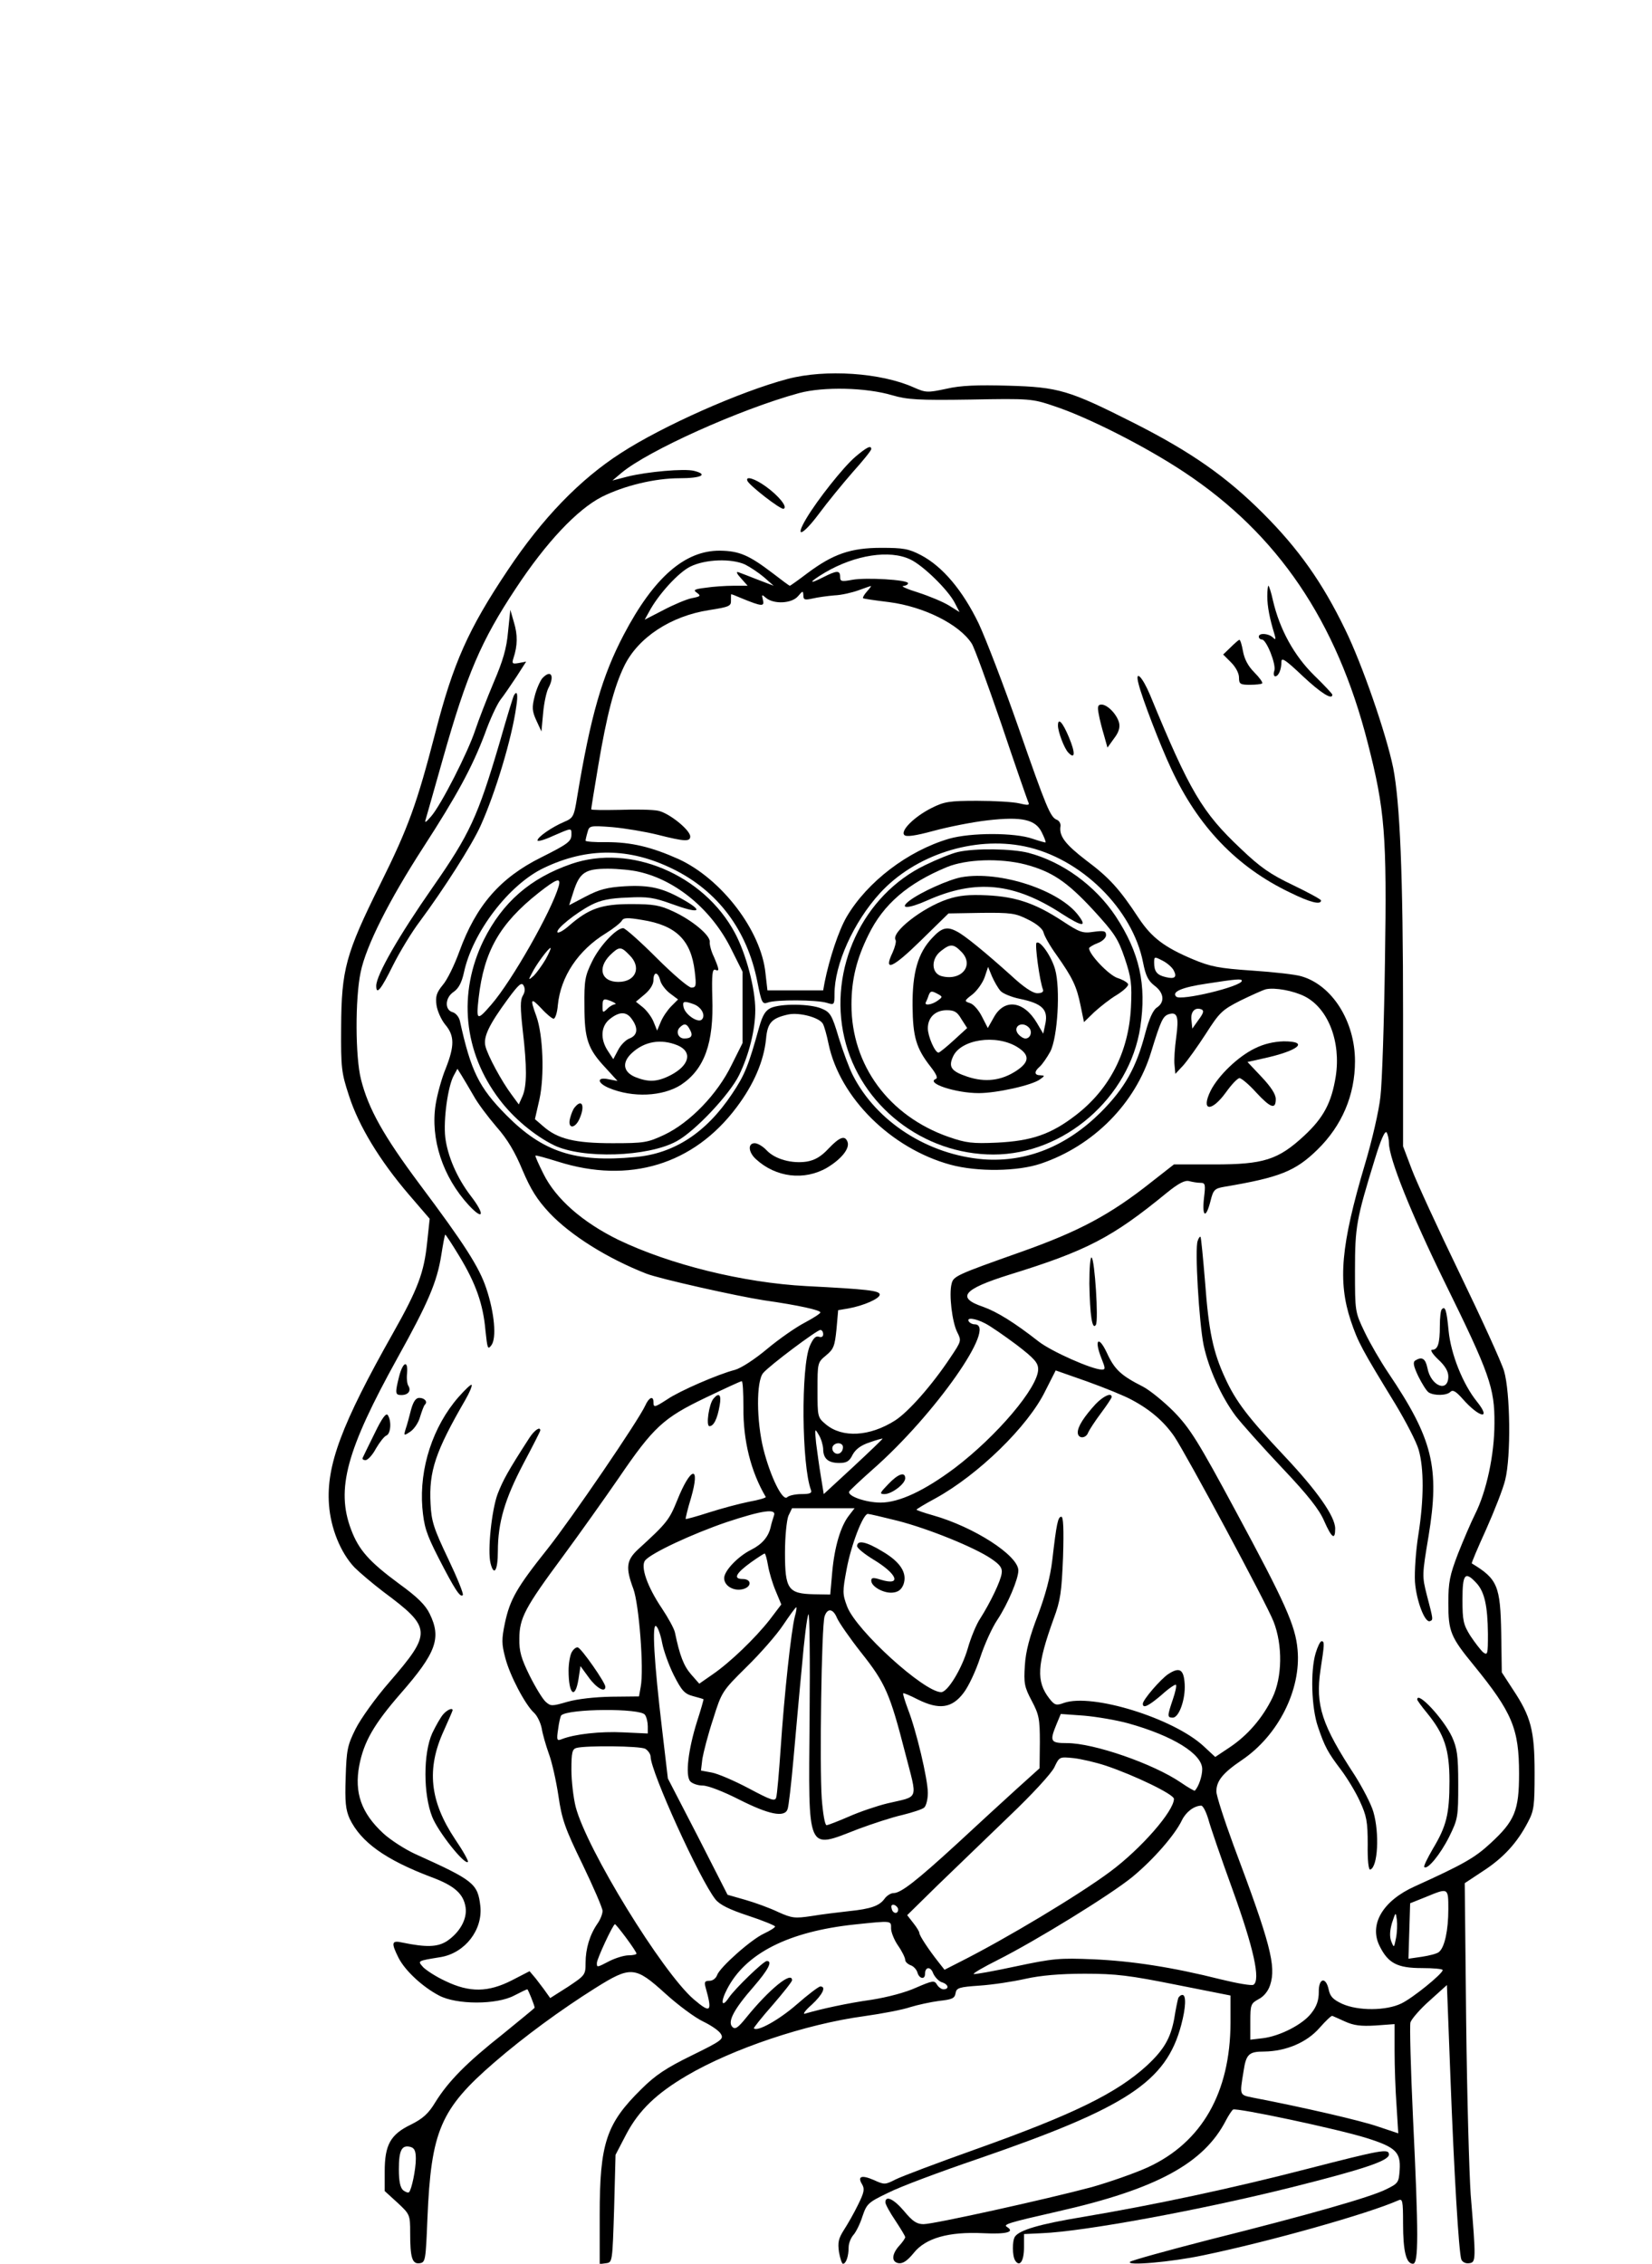 <?xml version="1.0" encoding="UTF-8" standalone="yes"?>
<svg version="1.0" xmlns="http://www.w3.org/2000/svg" width="438pt" height="600pt" viewBox="0 0 584 800" preserveAspectRatio="xMidYMid meet">
  <g transform="translate(0,800) scale(0.1,-0.1)" fill="#000000" stroke="none">
    <path d="M2785 6661 c-167 -44 -442 -166 -590 -262 -146 -94 -278 -231 -400
-414 -140 -209 -193 -329 -256 -574 -65 -251 -95 -335 -195 -536 -122 -246
-137 -301 -138 -505 -1 -145 1 -161 28 -243 34 -106 109 -229 211 -348 l74
-86 -9 -84 c-11 -106 -32 -163 -120 -319 -183 -324 -237 -469 -227 -607 6 -84
41 -170 90 -222 18 -18 64 -57 102 -86 172 -128 173 -144 21 -320 -48 -55
-101 -129 -119 -165 -29 -58 -32 -75 -35 -171 -3 -88 0 -114 14 -146 40 -83
126 -145 290 -207 81 -30 113 -59 120 -107 6 -42 -22 -90 -68 -120 -33 -20
-72 -21 -155 -4 -39 9 -41 0 -14 -54 23 -45 84 -102 143 -133 62 -33 204 -33
266 0 23 12 44 22 46 22 3 0 26 -58 26 -65 0 -2 -51 -43 -112 -93 -128 -101
-193 -167 -239 -241 -24 -40 -44 -58 -86 -79 -73 -35 -93 -72 -93 -166 l0 -69
45 -41 c44 -41 45 -43 45 -106 0 -89 7 -112 34 -108 20 3 21 10 27 158 13 310
46 387 237 552 104 90 235 186 356 262 126 79 141 78 248 -19 45 -41 106 -86
134 -99 29 -14 58 -34 63 -45 10 -17 0 -24 -104 -75 -90 -44 -129 -70 -178
-119 -124 -122 -147 -191 -147 -445 l0 -173 23 3 c22 3 22 5 28 193 l5 190 38
73 c45 85 107 144 214 207 162 95 420 182 627 210 64 9 137 23 163 32 26 8 72
18 102 22 46 5 55 9 58 27 3 19 12 22 85 27 45 3 118 14 162 24 54 12 122 18
210 18 111 0 158 -6 323 -39 l192 -38 0 -97 c-1 -246 -101 -422 -292 -510 -46
-21 -135 -52 -198 -70 -161 -43 -559 -131 -595 -131 -24 0 -39 10 -68 45 -37
44 -67 58 -67 32 0 -7 16 -36 35 -64 19 -29 35 -55 35 -59 0 -4 -9 -17 -19
-28 -29 -31 -31 -60 -4 -64 15 -2 31 9 53 36 42 53 124 76 246 70 81 -4 113 4
84 22 -15 9 4 15 180 55 349 79 516 170 594 322 9 17 20 34 25 38 13 7 372
-69 473 -101 102 -32 120 -50 116 -112 -3 -45 -5 -48 -48 -69 -56 -28 -274
-90 -625 -178 -148 -38 -274 -73 -280 -78 -16 -15 146 -1 259 23 236 49 583
147 689 194 15 7 17 0 17 -82 0 -98 11 -142 35 -142 20 0 20 103 0 518 -8 172
-12 323 -9 335 4 12 34 47 68 77 l61 55 12 -315 c13 -346 30 -630 39 -655 4
-9 15 -15 28 -13 24 3 24 11 5 243 -5 72 -13 348 -16 615 l-5 485 65 43 c71
46 120 99 158 172 22 41 24 58 24 175 0 150 -13 199 -77 295 l-39 60 -2 137
c-3 169 -13 193 -104 248 -2 1 21 55 51 121 29 65 60 144 67 174 21 83 18 310
-4 385 -10 33 -81 188 -157 345 -76 157 -152 322 -169 367 l-31 82 0 463 c0
499 -11 752 -35 875 -25 121 -110 367 -170 489 -80 165 -164 284 -290 410
-129 129 -254 217 -460 321 -226 114 -263 125 -440 130 -110 3 -169 1 -220
-11 -66 -14 -72 -14 -115 5 -116 52 -312 65 -445 30z m370 -58 c51 -15 91 -18
276 -15 210 4 218 3 295 -23 119 -39 324 -143 461 -234 330 -219 538 -525 648
-956 61 -237 68 -327 61 -770 -3 -214 -10 -430 -16 -480 -5 -49 -30 -157 -55
-240 -85 -286 -96 -413 -50 -552 26 -77 38 -99 159 -297 36 -60 73 -131 81
-159 19 -66 19 -174 -1 -301 -9 -56 -14 -130 -12 -166 5 -67 35 -146 53 -139
12 5 12 4 -11 92 -17 67 -17 71 6 208 40 243 15 344 -142 577 -27 40 -65 105
-84 145 -34 71 -34 72 -34 217 0 155 5 182 70 393 21 69 36 103 42 95 4 -7 8
-24 8 -37 0 -55 79 -251 196 -490 160 -325 178 -376 177 -501 0 -110 -28 -241
-69 -322 -14 -28 -41 -91 -60 -139 -29 -76 -34 -100 -34 -174 0 -101 8 -120
90 -220 136 -167 160 -224 160 -383 0 -130 -15 -167 -101 -246 -55 -51 -95
-74 -267 -152 -114 -51 -163 -135 -125 -211 30 -61 63 -78 149 -78 41 0 74 -3
74 -7 0 -13 -106 -99 -146 -118 -53 -26 -153 -27 -210 -1 -32 15 -42 26 -47
50 -10 47 -36 41 -35 -9 0 -28 -7 -50 -26 -74 -30 -40 -112 -82 -173 -89 l-43
-5 0 64 c0 60 2 64 29 79 18 9 34 28 41 50 22 67 1 147 -129 493 -33 90 -61
176 -61 191 0 37 22 65 90 111 129 87 210 249 197 390 -7 85 -45 168 -216 485
-136 253 -164 297 -221 356 -36 36 -85 76 -110 89 -77 39 -100 60 -127 119
-30 64 -46 47 -19 -20 14 -35 14 -39 1 -39 -34 0 -178 64 -223 99 -87 68 -147
105 -197 123 -95 32 -71 62 92 113 275 85 364 131 558 290 42 34 64 45 79 41
11 -3 29 -6 40 -6 17 0 18 -6 12 -55 -7 -66 7 -73 23 -10 10 40 14 45 49 51
196 33 251 55 329 131 87 85 133 193 133 313 0 141 -81 269 -190 300 -19 6
-97 15 -173 20 -118 8 -148 14 -210 40 -102 43 -146 77 -192 146 -67 102 -104
143 -186 204 -74 57 -96 86 -90 121 1 9 -5 19 -13 22 -23 9 -37 43 -136 327
-51 146 -114 310 -140 366 -57 118 -128 202 -204 242 -44 23 -63 26 -141 26
-108 0 -170 -22 -260 -89 -33 -25 -61 -45 -63 -45 -2 0 -29 20 -60 44 -84 64
-118 79 -187 80 -124 1 -234 -95 -340 -297 -76 -145 -117 -285 -165 -575 -11
-69 -14 -73 -47 -87 -42 -18 -93 -53 -93 -65 0 -5 25 2 55 16 67 29 65 29 65
5 0 -24 -11 -33 -107 -81 -145 -72 -230 -170 -289 -332 -17 -47 -43 -101 -59
-119 -22 -27 -26 -40 -22 -71 3 -21 17 -52 31 -69 33 -39 33 -75 2 -154 -14
-33 -30 -91 -36 -128 -19 -122 25 -256 117 -356 53 -57 58 -33 7 33 -49 64
-82 141 -90 207 -7 61 9 180 30 218 l13 24 15 -24 c8 -13 27 -45 42 -71 14
-26 51 -75 81 -110 39 -44 66 -90 92 -153 29 -68 51 -104 96 -152 75 -79 204
-160 342 -214 46 -18 318 -79 415 -94 126 -18 200 -35 200 -43 0 -4 -25 -20
-55 -36 -31 -16 -90 -57 -132 -92 -44 -37 -93 -69 -115 -75 -59 -15 -197 -75
-239 -104 -45 -29 -49 -30 -49 -10 0 24 -16 17 -29 -12 -24 -53 -261 -400
-345 -506 -110 -138 -133 -179 -151 -262 -12 -58 -12 -74 1 -123 16 -63 71
-167 102 -195 11 -10 23 -35 27 -55 3 -20 15 -61 25 -89 11 -29 26 -96 34
-149 12 -83 23 -115 85 -242 39 -81 71 -155 71 -165 0 -11 -8 -31 -18 -45 -27
-39 -42 -88 -42 -139 0 -42 -2 -44 -62 -84 l-63 -40 -15 21 c-8 12 -25 33 -36
48 l-22 26 -62 -32 c-84 -43 -150 -44 -235 -3 -33 15 -68 38 -79 49 -20 23
-23 22 63 36 85 15 148 96 139 180 -9 80 -24 91 -230 184 -37 17 -88 50 -113
73 -78 72 -103 144 -85 240 16 83 51 145 146 254 126 144 145 196 103 282 -15
31 -43 59 -108 106 -107 79 -143 120 -170 192 -54 143 -16 281 164 606 109
196 140 269 155 364 6 38 12 71 14 72 1 1 23 -32 49 -75 59 -97 85 -171 93
-263 7 -65 8 -70 21 -53 19 25 11 115 -18 201 -25 75 -76 155 -237 370 -126
169 -180 265 -206 369 -20 79 -21 284 -1 379 19 92 100 253 221 440 119 184
173 283 218 402 18 51 43 104 55 120 12 15 37 52 57 82 l34 53 -26 -5 c-23 -4
-25 -2 -19 17 15 45 15 83 2 126 l-13 45 -8 -77 c-5 -59 -18 -103 -51 -180
-24 -57 -53 -132 -65 -168 -26 -79 -121 -265 -156 -305 -19 -22 -24 -25 -19
-10 3 11 31 108 61 215 84 297 135 416 257 600 108 164 217 279 304 324 80 40
188 66 275 66 77 0 103 13 52 26 -35 9 -166 -3 -235 -20 l-54 -14 32 27 c93
78 419 225 628 282 85 23 237 20 330 -8z m63 -580 c45 -21 133 -107 157 -153
l17 -33 -37 23 c-21 13 -69 33 -109 46 -39 12 -63 23 -53 23 9 1 17 5 17 10 0
12 -148 21 -197 12 -38 -7 -43 -6 -43 10 0 24 -11 24 -60 -1 -55 -28 -50 -17
7 17 106 62 228 81 301 46z m-584 -18 c18 -9 48 -29 67 -45 l34 -30 -55 21
c-30 12 -62 24 -70 27 -9 3 -5 -6 9 -21 l24 -27 -50 0 c-28 0 -72 -3 -98 -7
-41 -5 -46 -8 -31 -18 15 -11 12 -13 -19 -19 -19 -4 -64 -23 -100 -42 l-66
-34 15 27 c32 61 105 141 147 161 53 26 145 29 193 7z m431 -95 c-10 -11 -16
-22 -14 -24 2 -2 44 -8 93 -14 122 -16 247 -78 291 -146 9 -13 55 -140 104
-282 48 -143 91 -266 95 -276 7 -14 3 -15 -31 -7 -21 5 -88 9 -149 9 -98 0
-116 -3 -160 -25 -62 -31 -112 -81 -97 -96 7 -7 38 -3 104 15 52 14 137 31
190 37 122 14 170 3 192 -43 9 -18 15 -34 13 -35 -1 -1 -22 5 -46 13 -63 22
-218 22 -295 0 -146 -43 -289 -152 -362 -276 -28 -48 -61 -147 -78 -232 l-5
-28 -99 0 -98 0 -7 61 c-15 150 -155 333 -307 403 -96 43 -167 60 -256 60 -40
-1 -73 2 -73 5 0 3 3 17 7 30 6 23 8 24 87 18 45 -4 117 -16 161 -27 95 -24
115 -25 115 -6 0 23 -76 84 -114 91 -19 4 -80 5 -135 3 -56 -1 -101 -1 -101 2
0 3 11 73 25 155 30 178 56 278 92 352 49 100 164 176 300 197 70 11 78 14 77
34 0 12 0 22 1 22 2 0 18 -6 36 -14 73 -30 82 -30 76 -6 -5 20 -4 20 11 7 28
-23 91 -20 113 6 17 20 18 20 19 3 0 -16 5 -17 33 -11 17 4 52 9 77 11 25 1
63 10 85 18 22 8 42 15 44 15 2 1 -4 -8 -14 -19z m557 -901 c199 -41 382 -221
419 -411 9 -46 18 -64 40 -81 34 -25 38 -59 8 -78 -13 -9 -27 -40 -40 -89 -32
-123 -73 -196 -158 -281 -121 -120 -262 -177 -414 -166 -196 16 -378 132 -462
297 -13 25 -35 85 -50 133 -24 81 -30 90 -61 103 -41 17 -143 18 -179 2 -19
-9 -29 -25 -41 -67 -38 -137 -51 -170 -97 -238 -91 -136 -204 -210 -342 -222
-212 -20 -326 18 -455 148 -97 98 -125 155 -164 332 -3 15 -15 29 -26 32 -29
8 -27 52 4 72 17 12 28 32 36 68 30 142 160 312 283 370 153 73 302 72 456 -4
159 -78 262 -216 298 -397 15 -76 18 -82 37 -75 28 11 174 10 209 -1 26 -8 27
-7 27 31 0 105 67 254 161 357 124 135 331 202 511 165z m527 -438 c13 -24 4
-32 -28 -24 -31 7 -41 20 -41 51 0 22 1 22 30 7 16 -8 34 -24 39 -34z m241
-37 c0 -20 -216 -72 -232 -56 -17 17 20 33 108 46 104 16 124 18 124 10z m222
-55 c83 -42 129 -160 110 -283 -15 -93 -43 -146 -112 -210 -92 -85 -143 -101
-318 -101 l-142 0 -78 -61 c-147 -117 -259 -176 -462 -248 -229 -81 -240 -86
-246 -113 -10 -37 2 -136 20 -171 15 -30 15 -31 -24 -89 -65 -98 -149 -193
-196 -223 -90 -57 -186 -62 -244 -14 -30 25 -30 27 -30 122 0 96 0 97 30 122
27 22 31 33 37 92 l6 68 36 6 c55 10 111 35 111 49 0 14 -43 19 -259 30 -225
12 -483 76 -666 164 -126 62 -220 144 -264 233 -17 34 -30 63 -28 64 2 2 37
-8 79 -21 252 -80 480 -11 632 192 61 81 96 163 104 241 5 58 20 74 79 87 40
8 110 -11 122 -33 5 -9 14 -41 20 -71 40 -191 222 -370 431 -427 96 -26 238
-24 320 4 186 63 334 213 389 393 35 114 42 128 63 135 30 9 36 -9 26 -82 -5
-36 -8 -80 -6 -97 l3 -32 28 30 c15 17 51 67 80 112 48 75 57 84 122 117 39
19 79 37 90 40 32 7 97 -5 137 -25z m-375 -83 l-22 -31 -3 29 c-4 30 12 48 35
39 10 -4 8 -13 -10 -37z m-754 -1073 c18 -9 67 -43 110 -75 64 -49 77 -64 77
-87 0 -64 -146 -236 -295 -349 -107 -80 -196 -122 -262 -122 -52 0 -118 23
-111 39 2 4 39 39 83 78 220 193 444 513 360 513 -8 0 -17 5 -20 10 -10 15 22
12 58 -7z m-573 -38 c0 -9 -6 -12 -15 -9 -11 4 -20 -5 -32 -32 -32 -74 -29
-423 4 -510 4 -11 -5 -14 -34 -14 -21 0 -44 -5 -50 -11 -16 -16 -59 71 -84
169 -25 100 -26 241 -1 270 23 27 190 152 202 152 6 0 10 -7 10 -15z m1091
-232 c66 -35 114 -77 150 -129 43 -64 325 -588 351 -654 33 -84 31 -198 -4
-270 -35 -72 -88 -133 -151 -175 l-51 -34 -42 39 c-107 98 -393 187 -493 152
-27 -10 -33 -8 -51 15 -48 61 -44 120 15 283 24 64 28 95 33 218 3 99 1 142
-6 142 -12 0 -17 -23 -32 -153 -7 -60 -24 -123 -51 -195 -29 -75 -43 -128 -46
-177 -4 -63 -2 -76 24 -125 26 -49 29 -64 29 -147 l-1 -92 -81 -73 c-44 -40
-138 -126 -209 -192 -144 -132 -200 -176 -226 -176 -10 0 -24 -9 -32 -20 -18
-25 -48 -36 -127 -44 -36 -4 -94 -11 -130 -17 -60 -9 -70 -8 -119 14 -29 14
-81 33 -116 43 l-63 18 -105 206 -106 205 -20 170 c-29 243 -37 383 -21 368 7
-6 16 -33 21 -60 5 -26 23 -77 41 -113 28 -55 38 -66 68 -74 19 -5 36 -10 37
-11 1 0 -9 -36 -23 -79 -31 -99 -42 -190 -24 -211 7 -8 27 -15 44 -15 19 0 73
-21 130 -50 103 -52 159 -64 170 -34 4 9 13 89 21 178 8 88 21 237 30 329 8
93 18 175 23 182 4 8 6 -158 4 -367 -4 -481 -12 -463 171 -392 51 19 121 42
157 50 36 9 70 20 77 26 7 6 13 29 13 52 0 49 -41 221 -70 295 -11 30 -19 55
-17 57 1 2 25 -8 52 -22 75 -37 120 -31 161 23 18 23 44 79 59 125 15 46 42
106 61 134 37 56 74 144 74 174 0 53 -157 154 -302 195 -32 9 -58 18 -58 20 0
2 30 20 67 40 151 83 327 254 388 379 l37 73 111 -39 c61 -22 133 -51 158 -65z
m-1373 -26 c-1 -118 26 -227 79 -317 2 -3 -25 -11 -59 -17 -35 -7 -98 -24
-142 -38 -43 -14 -80 -24 -82 -23 -1 2 7 36 19 75 34 118 -1 111 -49 -9 -28
-69 -36 -80 -138 -173 -42 -39 -45 -65 -17 -140 20 -54 38 -284 26 -346 l-6
-34 -97 -1 c-59 -1 -121 -8 -156 -18 -55 -16 -59 -16 -77 0 -11 10 -36 51 -57
93 -29 59 -37 85 -36 130 0 73 20 110 154 291 59 80 147 204 196 275 124 182
159 214 307 285 67 32 125 59 129 59 4 1 6 -41 6 -92z m282 -147 c0 -35 18
-50 57 -50 26 0 36 6 47 29 11 20 30 34 61 44 25 9 45 14 45 13 0 -2 -47 -47
-104 -100 l-104 -96 -10 62 c-6 35 -13 88 -17 118 -5 52 -5 54 9 30 9 -14 15
-36 16 -50z m70 6 c0 -20 -19 -31 -32 -18 -6 6 -7 15 -4 21 10 16 36 13 36 -3z
m21 -242 c-29 -37 -51 -110 -59 -200 l-7 -79 -58 1 c-91 2 -102 18 -102 147 0
57 6 114 12 130 l13 27 110 0 111 0 -20 -26z m-265 0 c-3 -9 -9 -28 -12 -42
-8 -34 -31 -60 -69 -79 -46 -23 -95 -74 -95 -100 0 -27 33 -47 66 -39 32 8 32
36 -1 36 -34 0 -24 20 30 59 24 17 46 31 48 31 3 0 8 -19 12 -42 4 -24 16 -64
27 -90 l20 -48 -41 -54 c-51 -65 -140 -151 -203 -194 l-46 -32 -29 33 c-26 30
-40 66 -57 148 -3 14 -24 52 -46 85 -52 77 -77 149 -59 170 22 26 165 93 288
135 127 42 177 49 167 23z m436 -18 c110 -28 275 -95 333 -135 31 -21 39 -33
36 -51 -3 -27 -41 -105 -76 -160 -13 -19 -33 -67 -44 -106 -21 -72 -71 -154
-94 -154 -61 1 -299 217 -332 302 -17 45 -17 53 -2 133 16 86 58 195 75 195 5
0 52 -11 104 -24z m2047 -220 c29 -31 40 -81 41 -180 0 -72 -1 -77 -17 -65 -9
8 -29 34 -45 58 -25 40 -28 54 -28 128 0 91 9 102 49 59z m-2409 -118 c-13
-49 -38 -282 -50 -463 -6 -88 -13 -168 -16 -177 -4 -15 -18 -10 -97 32 -51 27
-109 52 -131 56 l-38 7 5 42 c4 23 20 86 38 140 30 96 32 99 118 184 48 47
107 114 130 149 23 34 43 62 46 62 2 0 0 -15 -5 -32z m149 -6 c7 -16 45 -71
86 -123 85 -107 101 -144 155 -354 44 -171 51 -151 -63 -178 -37 -9 -99 -30
-137 -47 -37 -16 -73 -30 -78 -30 -6 0 -13 42 -17 94 -8 111 -1 611 10 644 10
30 30 28 44 -6z m-679 -342 c6 -8 10 -27 10 -41 l0 -25 -87 4 c-81 4 -171 -6
-217 -24 -17 -7 -19 -4 -13 35 3 24 8 45 11 49 25 24 281 26 296 2z m1708 -30
c158 -44 262 -108 262 -162 0 -24 -12 -61 -26 -76 -1 -2 -24 11 -50 29 -97 66
-307 139 -402 139 -59 0 -62 6 -37 67 l15 36 83 -6 c45 -4 115 -16 155 -27z
m-1707 -90 c10 -6 19 -19 19 -28 0 -52 173 -433 229 -504 15 -19 49 -36 116
-58 52 -17 95 -35 95 -38 0 -4 -18 -15 -39 -25 -46 -21 -157 -120 -166 -147
-4 -11 -15 -20 -27 -20 -16 0 -19 -4 -14 -22 25 -89 19 -95 -42 -43 -111 96
-378 530 -417 680 -8 32 -15 92 -15 131 0 61 3 73 18 77 35 9 224 7 243 -3z
m1629 -60 c101 -34 240 -101 240 -117 0 -43 -116 -176 -225 -257 -110 -82
-368 -237 -533 -320 l-53 -27 -22 28 c-34 43 -67 93 -67 102 0 5 -10 21 -22
36 l-21 27 109 107 c60 58 173 167 251 242 81 77 149 151 160 173 18 38 18 38
68 33 27 -3 79 -15 115 -27z m361 -187 c7 -27 46 -140 87 -253 74 -205 99
-318 73 -334 -6 -4 -58 5 -115 19 -171 43 -314 65 -451 71 -120 5 -142 3 -274
-25 -79 -17 -146 -29 -149 -27 -2 3 36 25 84 49 137 69 400 231 477 294 74 61
150 148 175 200 14 29 42 51 68 52 6 1 17 -20 25 -46z m849 -320 c0 -74 -13
-135 -33 -151 -6 -6 -34 -13 -60 -17 l-48 -7 3 98 3 98 55 22 c80 33 80 34 80
-43z m-1945 -1 c0 -18 -20 -15 -23 4 -3 10 1 15 10 12 7 -3 13 -10 13 -16z
m1760 -101 c-7 -35 -7 -36 -17 -11 -6 17 -5 37 3 65 13 39 13 39 17 11 2 -16
1 -45 -3 -65z m-1785 34 c0 -13 11 -41 25 -61 14 -20 25 -43 25 -50 0 -7 9
-15 19 -19 10 -3 21 -15 24 -25 6 -23 27 -27 27 -6 0 26 20 28 29 2 6 -13 19
-27 30 -31 24 -7 28 -25 6 -25 -7 0 -18 8 -23 17 -9 15 -15 14 -73 -11 -37
-17 -101 -34 -158 -43 -85 -12 -177 -32 -235 -49 -10 -4 0 11 23 31 39 36 53
65 31 65 -6 0 -44 -29 -84 -64 -62 -54 -139 -97 -151 -84 -2 1 28 39 66 82 38
44 69 83 69 88 0 34 -81 -32 -162 -132 -29 -36 -39 -43 -49 -33 -18 18 5 62
75 142 52 60 68 91 47 91 -12 0 -113 -98 -134 -129 -26 -39 -31 -17 -7 29 65
127 217 204 451 229 134 14 129 14 129 -14z m-936 -34 c20 -27 36 -51 36 -55
0 -3 -13 -6 -28 -6 -15 0 -45 -9 -67 -20 -46 -24 -45 -23 -45 -7 0 14 57 137
64 137 2 0 20 -22 40 -49z m2541 -295 c31 -14 56 -17 107 -14 l68 5 0 -96 c0
-53 3 -140 7 -193 l6 -97 -72 24 c-60 21 -269 69 -441 102 -49 10 -48 7 -34
93 9 61 19 70 73 70 77 1 151 32 196 84 22 25 42 44 45 42 3 -1 23 -10 45 -20z
m-3285 -485 c0 -38 -15 -109 -24 -118 -3 -3 -12 0 -21 7 -10 9 -15 31 -15 74
0 67 10 87 41 79 14 -4 19 -14 19 -42z"/>
    <path d="M3023 6385 c-42 -36 -134 -152 -173 -218 -42 -71 -13 -60 44 16 31
42 86 109 121 149 36 40 65 76 65 81 0 15 -17 6 -57 -28z"/>
    <path d="M2642 6301 c6 -16 118 -103 128 -99 16 5 -17 46 -63 79 -39 28 -72
38 -65 20z"/>
    <path d="M4480 5893 c0 -37 9 -81 25 -133 6 -20 5 -23 -6 -12 -16 14 -49 16
-49 2 0 -5 5 -10 11 -10 16 0 51 -88 44 -110 -4 -11 -2 -20 3 -20 12 0 22 24
22 52 0 16 16 5 75 -51 64 -60 105 -86 105 -66 0 3 -29 34 -65 69 -70 69 -121
161 -145 264 -6 28 -14 52 -16 52 -2 0 -4 -17 -4 -37z"/>
    <path d="M4350 5712 l-26 -25 28 -28 c16 -16 28 -38 28 -53 0 -23 4 -26 38
-26 21 0 41 2 44 5 3 3 -10 21 -28 39 -22 22 -35 47 -40 75 -4 22 -9 40 -13
40 -3 -1 -17 -13 -31 -27z"/>
    <path d="M1917 5603 c-8 -10 -21 -39 -27 -64 -10 -39 -9 -52 6 -85 l18 -39 6
65 c3 36 12 75 18 87 24 45 10 69 -21 36z"/>
    <path d="M4025 5583 c12 -49 76 -216 115 -299 95 -205 232 -348 420 -438 71
-35 110 -45 110 -28 -1 4 -45 28 -99 54 -80 38 -116 63 -185 129 -136 128
-180 202 -320 542 -28 67 -55 93 -41 40z"/>
    <path d="M1817 5543 c-3 -5 -26 -80 -51 -168 -77 -261 -105 -322 -236 -510
-120 -172 -200 -311 -200 -349 0 -34 17 -13 59 72 24 48 67 119 96 157 83 112
183 268 214 337 52 115 111 310 126 421 7 43 3 59 -8 40z"/>
    <path d="M3884 5477 c3 -18 12 -53 19 -76 l12 -43 23 32 c17 22 22 39 18 56
-8 30 -41 64 -62 64 -13 0 -15 -7 -10 -33z"/>
    <path d="M3740 5436 c0 -22 22 -80 36 -95 25 -27 26 -2 3 53 -22 53 -39 72
-39 42z"/>
    <path d="M4234 3615 c-11 -26 5 -291 21 -369 18 -84 63 -183 114 -251 21 -27
95 -110 164 -183 91 -96 131 -147 148 -187 27 -61 39 -69 39 -27 0 43 -64 134
-180 257 -128 136 -171 192 -209 275 -43 93 -58 165 -71 340 -7 85 -14 157
-16 159 -2 2 -7 -4 -10 -14z"/>
    <path d="M3851 3463 c2 -111 10 -165 23 -145 10 16 -4 231 -15 238 -5 3 -8
-39 -8 -93z"/>
    <path d="M5097 3373 c-4 -3 -7 -30 -7 -59 0 -62 -7 -84 -27 -84 -8 0 0 -14 21
-34 24 -22 36 -42 36 -60 0 -59 -62 -35 -74 30 -7 33 -19 41 -43 26 -9 -6 -6
-20 11 -56 13 -26 29 -52 37 -57 20 -12 63 -11 76 2 9 9 20 2 44 -25 59 -67
103 -75 50 -9 -50 62 -92 168 -100 250 -7 73 -12 89 -24 76z"/>
    <path d="M1411 3136 c-15 -60 -14 -66 8 -66 24 0 35 15 25 32 -5 7 -7 27 -5
45 4 48 -15 40 -28 -11z"/>
    <path d="M1621 3063 c-91 -104 -139 -252 -128 -391 6 -66 13 -91 57 -177 57
-111 77 -142 86 -132 4 3 -20 62 -52 129 -51 107 -59 132 -62 194 -6 115 17
184 123 367 15 26 25 50 22 53 -2 3 -23 -17 -46 -43z"/>
    <path d="M1453 3018 c-6 -24 -14 -54 -19 -68 -7 -24 -7 -25 17 -9 13 9 29 32
34 52 6 19 13 39 17 43 11 10 -1 24 -20 24 -12 0 -21 -13 -29 -42z"/>
    <path d="M1324 2934 c-22 -44 -40 -82 -42 -86 -2 -5 3 -8 10 -8 8 0 25 18 37
41 13 22 29 43 37 46 15 6 19 50 5 72 -6 9 -20 -9 -47 -65z"/>
    <path d="M1871 2918 c-75 -116 -93 -149 -112 -198 -21 -57 -36 -200 -25 -244
12 -48 26 -27 26 42 0 102 25 185 90 309 33 62 60 115 60 118 0 15 -21 1 -39
-27z"/>
    <path d="M4651 2158 c-19 -63 -15 -193 8 -260 24 -71 35 -91 82 -153 21 -28
51 -77 66 -110 24 -52 28 -72 28 -153 -1 -57 3 -91 9 -89 27 9 33 129 11 204
-8 28 -38 85 -65 128 -118 180 -140 249 -122 373 14 91 15 102 4 102 -5 0 -14
-19 -21 -42z"/>
    <path d="M5010 1994 c0 -3 16 -25 35 -48 61 -75 79 -128 79 -241 0 -117 -11
-159 -59 -239 -19 -33 -33 -61 -30 -64 11 -11 57 45 88 107 31 63 32 70 32
186 0 102 -4 127 -22 167 -30 64 -123 164 -123 132z"/>
    <path d="M1567 1942 c-9 -10 -26 -40 -39 -67 -32 -71 -32 -216 0 -296 21 -53
114 -170 126 -159 3 3 -17 39 -45 80 -90 135 -102 249 -40 384 17 38 31 70 31
72 0 10 -19 2 -33 -14z"/>
    <path d="M3386 4989 c-22 -5 -74 -26 -115 -46 -221 -106 -343 -367 -286 -611
56 -239 278 -412 527 -412 250 0 481 201 519 450 23 151 -3 264 -87 392 -72
108 -187 192 -308 224 -57 15 -190 17 -250 3z m239 -44 c93 -25 145 -59 238
-159 77 -84 89 -102 113 -172 23 -69 26 -91 22 -174 -8 -157 -75 -289 -195
-381 -88 -68 -157 -91 -278 -97 -88 -4 -110 -1 -171 20 -212 74 -344 254 -344
467 0 89 18 162 60 247 53 109 140 183 278 240 69 28 187 32 277 9z"/>
    <path d="M3399 4900 c-44 -8 -143 -52 -184 -83 -39 -30 -4 -29 63 1 171 76
307 63 477 -48 70 -45 89 -47 58 -6 -66 90 -278 160 -414 136z"/>
    <path d="M3349 4822 c-89 -30 -200 -117 -183 -144 3 -5 -2 -25 -11 -45 -33
-69 0 -55 100 43 l98 96 116 2 c105 1 121 -1 166 -24 31 -15 51 -33 54 -45 2
-11 22 -47 46 -80 57 -81 71 -110 85 -179 l12 -58 36 35 c21 19 56 47 80 61
24 15 42 32 40 38 -2 6 -19 16 -38 22 -30 10 -100 83 -100 105 0 3 14 12 30
18 17 6 30 19 30 28 0 15 -7 17 -44 12 -39 -6 -49 -2 -110 38 -96 63 -165 86
-266 91 -64 3 -99 0 -141 -14z"/>
    <path d="M3295 4685 c-50 -53 -70 -122 -69 -240 1 -110 13 -150 64 -215 21
-27 26 -40 18 -43 -36 -15 71 -50 152 -50 63 0 190 28 217 49 17 12 17 13 1
14 -22 0 -23 13 -2 31 8 7 25 31 37 53 26 51 36 222 17 290 -13 47 -54 105
-66 94 -6 -7 11 -134 23 -165 3 -8 -4 -13 -20 -13 -16 0 -48 21 -93 63 -88 79
-163 141 -191 155 -35 19 -54 14 -88 -23z m105 -50 c44 -47 -1 -102 -70 -85
-38 9 -40 61 -4 89 34 27 45 26 74 -4z m137 -137 c8 -9 39 -22 69 -28 77 -16
99 -37 90 -85 l-8 -38 -23 39 c-46 77 -114 86 -151 20 l-22 -39 -21 41 c-11
22 -30 44 -42 47 -21 7 -21 8 9 31 17 14 36 41 43 61 l12 36 14 -34 c8 -18 21
-41 30 -51z m-222 -34 c-20 -15 -49 -19 -42 -6 2 4 7 15 10 25 6 15 10 16 29
6 21 -11 21 -12 3 -25z m84 -66 l20 -31 -47 -43 c-26 -24 -50 -43 -54 -44 -13
0 -38 58 -38 86 0 39 27 64 67 64 27 0 37 -6 52 -32z m238 -29 c14 -14 6 -39
-12 -39 -7 0 -18 7 -25 15 -22 26 12 49 37 24z m-41 -69 c45 -28 44 -53 -3
-84 -53 -35 -110 -42 -173 -21 -57 19 -68 34 -51 71 27 61 152 80 227 34z"/>
    <path d="M2020 4947 c-145 -50 -243 -135 -310 -269 -92 -188 -72 -396 56 -564
49 -65 123 -127 192 -161 100 -49 332 -42 434 14 65 35 188 166 221 234 35 72
57 160 57 230 0 75 -32 197 -72 272 -110 206 -369 316 -578 244z m239 -28
c133 -30 259 -136 327 -275 l39 -78 0 -126 0 -126 -39 -78 c-50 -103 -147
-203 -237 -246 -60 -28 -71 -30 -184 -30 -133 0 -194 15 -245 60 l-29 25 16
70 c18 83 13 227 -11 294 -23 63 -20 67 18 27 18 -20 38 -36 43 -36 6 0 13 22
15 48 10 101 72 194 170 254 26 16 51 36 56 44 6 11 19 12 72 3 120 -19 173
-71 186 -182 6 -51 5 -57 -12 -57 -10 0 -65 47 -123 105 -58 58 -111 105 -118
105 -24 0 -83 -62 -110 -118 -25 -51 -28 -67 -27 -157 0 -117 12 -152 75 -219
l42 -46 -32 6 c-42 9 -41 -13 2 -31 84 -35 189 -30 254 11 83 55 117 147 111
310 -2 78 0 100 10 97 16 -7 15 0 -4 45 -10 20 -16 44 -15 53 3 23 -62 77
-129 108 -47 22 -69 26 -150 26 -104 0 -149 -16 -219 -77 -18 -16 -36 -26 -40
-23 -9 10 65 69 119 97 33 17 67 24 128 26 72 4 94 0 158 -23 93 -34 115 -28
44 13 -76 44 -122 55 -212 50 -62 -4 -89 -11 -137 -36 l-59 -31 15 47 c22 69
42 82 122 82 36 0 86 -5 110 -11z m-284 -51 c-25 -87 -165 -334 -238 -418 -51
-59 -54 -57 -45 23 19 166 75 263 211 371 65 51 81 57 72 24z m-46 -258 c-13
-22 -32 -48 -42 -58 -19 -17 -20 -16 -7 8 15 31 59 90 66 90 3 0 -5 -18 -17
-40z m296 15 c44 -43 23 -95 -39 -95 -60 0 -75 48 -30 94 33 32 39 32 69 1z
m109 -90 c3 -13 19 -34 35 -46 l28 -21 -24 -24 c-13 -13 -30 -38 -37 -55 l-13
-31 -13 32 c-7 17 -24 39 -37 50 l-25 20 31 26 c19 16 31 35 31 50 0 31 16 31
24 -1z m-486 -54 c-9 -15 -9 -42 0 -123 15 -128 15 -195 -1 -232 l-13 -29 -25
34 c-36 48 -85 139 -93 172 -8 33 13 76 79 166 39 53 49 61 56 48 6 -11 5 -23
-3 -36z m317 -21 c11 -5 15 -9 8 -9 -6 -1 -19 -8 -27 -17 -15 -14 -16 -13 -16
10 0 28 4 29 35 16z m288 -9 c28 -11 42 -40 28 -54 -13 -13 -57 16 -64 42 -6
23 0 25 36 12z m-219 -53 c23 -32 20 -57 -9 -68 -13 -5 -31 -23 -40 -41 l-17
-32 -19 29 c-28 42 -25 88 7 113 34 27 59 27 78 -1z m205 -37 c12 -21 5 -31
-20 -31 -21 0 -31 24 -16 39 16 16 25 14 36 -8z m-44 -55 c54 -23 43 -71 -25
-106 -47 -24 -78 -25 -125 -6 -42 18 -47 51 -12 84 45 42 103 52 162 28z"/>
    <path d="M2032 4087 c-6 -6 -13 -24 -17 -40 -9 -36 17 -37 33 -2 21 46 10 74
-16 42z"/>
    <path d="M4436 4295 c-60 -29 -129 -96 -156 -149 -36 -73 2 -78 54 -6 20 28
41 50 48 50 6 0 33 -22 58 -50 52 -56 70 -62 70 -24 0 17 -17 43 -50 78 l-50
53 58 13 c123 27 162 60 70 60 -35 -1 -70 -9 -102 -25z"/>
    <path d="M2929 3941 c-26 -28 -48 -41 -77 -46 -52 -8 -112 8 -142 40 -13 14
-32 25 -42 25 -25 0 -23 -32 5 -57 70 -64 170 -76 250 -30 52 31 82 69 73 92
-9 24 -28 17 -67 -24z"/>
    <path d="M3140 2755 c-30 -31 -32 -35 -13 -35 25 0 73 36 73 56 0 24 -25 16
-60 -21z"/>
    <path d="M3873 3038 c-41 -45 -63 -79 -63 -100 0 -23 29 -23 37 0 4 9 24 40
45 68 21 28 38 54 38 57 0 17 -29 4 -57 -25z"/>
    <path d="M4130 2084 c-27 -18 -90 -91 -90 -105 0 -18 20 -8 66 31 25 23 49 39
51 36 3 -3 -2 -26 -11 -52 -20 -59 -20 -64 0 -64 22 0 45 65 42 118 -3 53 -18
62 -58 36z"/>
    <path d="M2522 3057 c-16 -19 -27 -97 -14 -97 15 0 28 26 36 73 7 38 -2 48
-22 24z"/>
    <path d="M2021 2161 c-6 -11 -11 -40 -11 -65 0 -84 23 -104 35 -30 l7 46 30
-41 c27 -37 58 -54 58 -32 0 15 -84 135 -97 139 -6 2 -16 -6 -22 -17z"/>
    <path d="M3030 2536 c0 -7 26 -28 57 -47 85 -51 102 -94 28 -72 -28 9 -35 8
-35 -3 0 -21 45 -46 77 -42 19 2 30 11 37 29 14 40 -11 79 -74 116 -57 35 -90
42 -90 19z"/>
    <path d="M4165 938 c-2 -7 -9 -39 -14 -72 -13 -69 -36 -109 -96 -165 -107 -98
-260 -173 -605 -296 -135 -48 -262 -96 -284 -107 -37 -19 -40 -19 -77 -2 -44
19 -59 13 -41 -16 9 -16 7 -28 -15 -72 -14 -29 -37 -69 -50 -89 -19 -30 -22
-44 -17 -78 4 -22 10 -41 14 -41 11 0 20 27 20 58 0 14 8 34 17 44 9 10 24 40
32 66 15 44 20 49 91 83 41 21 183 74 315 119 529 182 668 273 721 475 16 60
18 105 4 105 -6 0 -13 -6 -15 -12z"/>
    <path d="M4620 335 c-263 -68 -539 -127 -795 -170 -151 -25 -221 -46 -237 -69
-10 -15 -10 -68 1 -85 16 -24 31 -1 31 47 l0 47 63 3 c150 6 561 82 882 162
255 64 345 94 345 116 0 22 -25 17 -290 -51z"/>
  </g>
</svg>